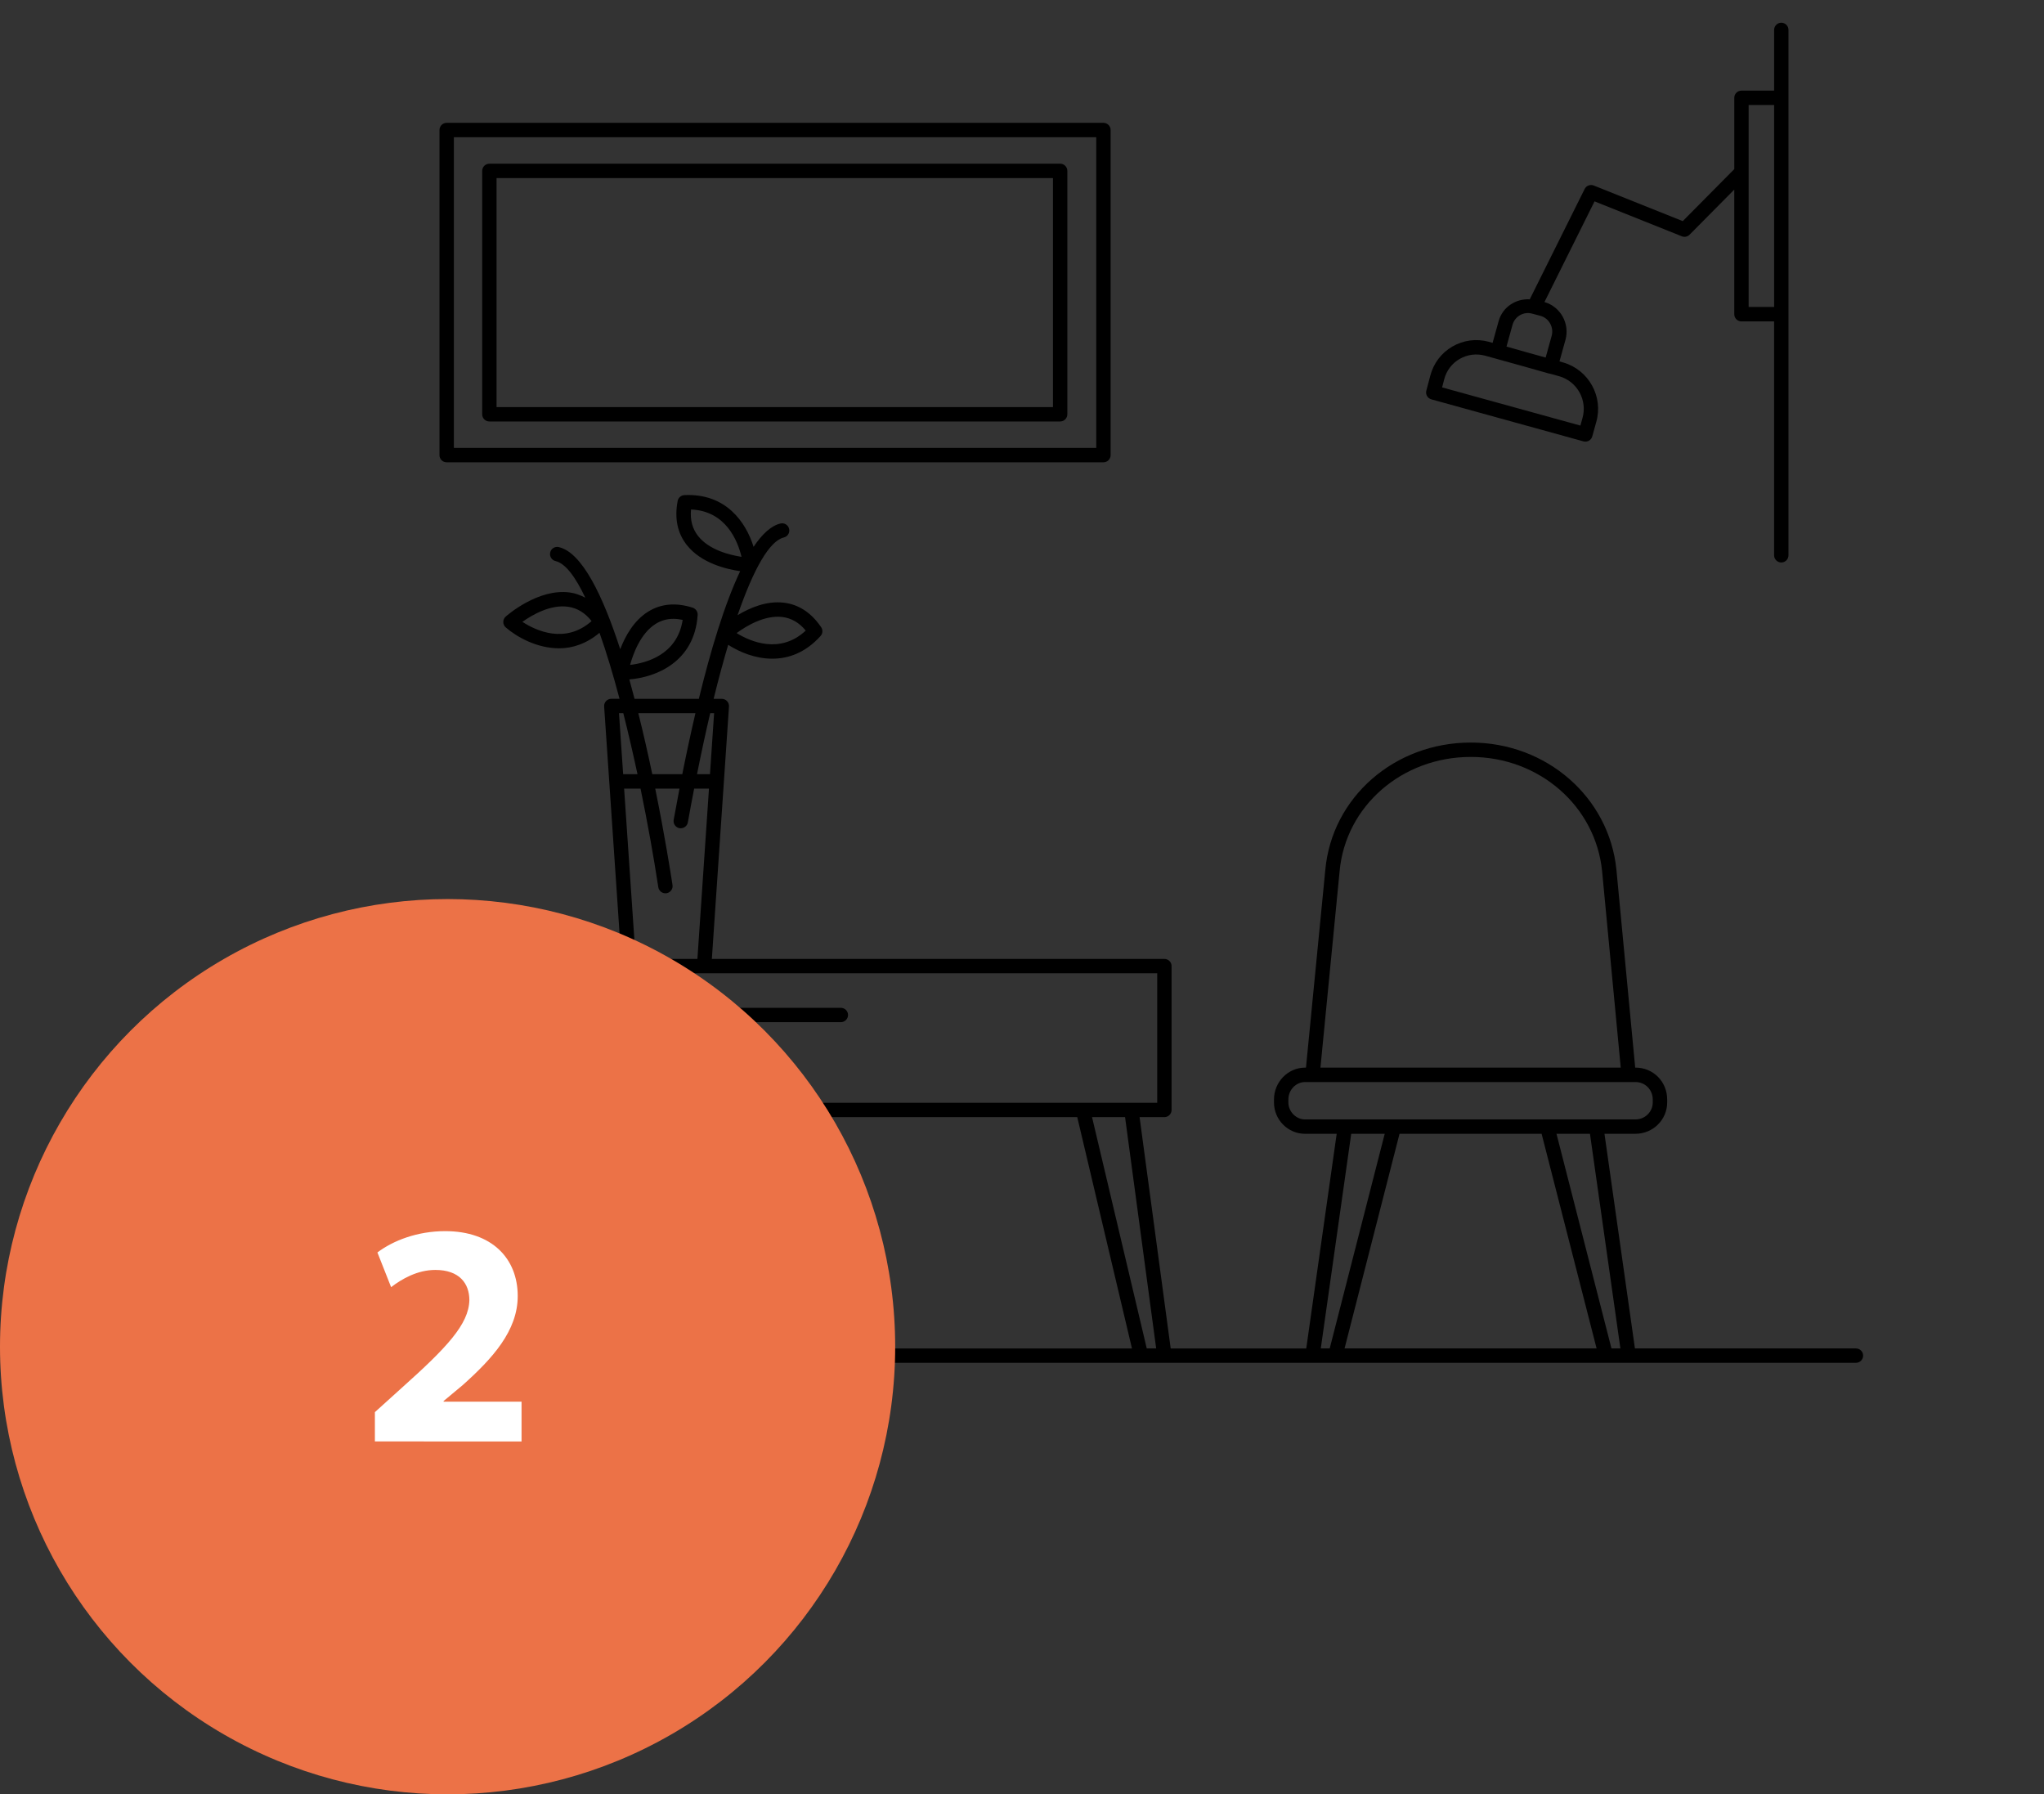 <?xml version="1.0" encoding="utf-8"?>
<!-- Generator: Adobe Illustrator 16.0.0, SVG Export Plug-In . SVG Version: 6.00 Build 0)  -->
<!DOCTYPE svg PUBLIC "-//W3C//DTD SVG 1.1//EN" "http://www.w3.org/Graphics/SVG/1.1/DTD/svg11.dtd">
<svg version="1.1" id="Calque_1" xmlns="http://www.w3.org/2000/svg" xmlns:xlink="http://www.w3.org/1999/xlink" x="0px" y="0px"
	 width="90px" height="79px" viewBox="0 0 90 79" enable-background="new 0 0 90 79" xml:space="preserve">
<rect x="0" y="0" width="90" height="79" fill="#333333" stroke="none"/>
<g>
	<path d="M81.72,59.367h-9.732l-1.341-9.45h1.365c0.77,0,1.396-0.618,1.396-1.381V48.41c0-0.789-0.613-1.407-1.396-1.407H72
		l-0.826-8.704v-0.003c-0.319-3.195-3.075-5.604-6.411-5.604c-3.362,0-6.117,2.411-6.408,5.606l-0.851,8.706h-0.039
		c-0.755,0-1.37,0.633-1.37,1.407v0.126c0,0.763,0.615,1.381,1.37,1.381h1.391l-1.34,9.45h-5.969l-1.37-10.184h1.092
		c0.175,0,0.317-0.142,0.317-0.315v-6.334c0-0.177-0.142-0.317-0.317-0.317H31.344l0.754-11.112
		c0.006-0.089-0.025-0.173-0.085-0.238c-0.06-0.064-0.144-0.101-0.232-0.101h-0.359c0.212-0.863,0.427-1.657,0.641-2.378
		c0.501,0.321,1.193,0.611,1.941,0.611c0.71,0,1.461-0.26,2.125-0.998c0.099-0.109,0.109-0.27,0.026-0.391
		c-0.438-0.642-0.995-1.004-1.658-1.079c-0.758-0.085-1.49,0.233-2.02,0.552c0.709-2.056,1.412-3.273,2.034-3.42
		c0.17-0.041,0.276-0.211,0.235-0.381c-0.04-0.17-0.211-0.275-0.381-0.235c-0.412,0.097-0.808,0.466-1.184,1.027
		c-0.338-1.084-1.213-2.364-3.047-2.277c-0.146,0.007-0.269,0.113-0.296,0.258c-0.146,0.768-0.009,1.423,0.409,1.947
		c0.632,0.794,1.736,1.056,2.344,1.144c-0.695,1.466-1.309,3.517-1.82,5.62H27.94c-0.076-0.286-0.15-0.573-0.229-0.854
		c1.149-0.093,2.868-0.751,3.008-2.836c0.009-0.144-0.082-0.278-0.219-0.322c-0.734-0.236-1.391-0.178-1.954,0.169
		c-0.637,0.393-1.016,1.082-1.237,1.659c-0.766-2.366-1.683-4.261-2.704-4.496c-0.171-0.041-0.341,0.066-0.38,0.237
		c-0.038,0.17,0.068,0.339,0.238,0.379c0.432,0.1,0.875,0.696,1.309,1.612c-0.212-0.11-0.435-0.196-0.679-0.229
		c-1.395-0.195-2.77,1.01-2.827,1.061c-0.068,0.061-0.107,0.147-0.106,0.239c0,0.091,0.041,0.177,0.109,0.237
		c0.488,0.425,1.377,0.92,2.35,0.92c0.586,0,1.201-0.198,1.778-0.683c0.307,0.863,0.603,1.852,0.882,2.906h-0.363
		c-0.088,0-0.171,0.036-0.231,0.101c-0.06,0.065-0.09,0.149-0.084,0.238l0.755,11.112H16.984c-0.175,0-0.317,0.141-0.317,0.317
		v6.334c0,0.174,0.142,0.315,0.317,0.315h1.068l-1.346,10.184H8.281c-0.175,0-0.317,0.142-0.317,0.316S8.105,60,8.281,60h8.703
		h1.003h32.254h1.028h6.521h1.003h11.914h1.003H81.72c0.175,0,0.316-0.142,0.316-0.316S81.895,59.367,81.72,59.367z M35.479,27.762
		c-1.138,1.059-2.447,0.479-3.045,0.111c0.426-0.313,1.226-0.796,1.997-0.71C34.835,27.208,35.18,27.405,35.479,27.762z
		 M30.427,22.431c1.544,0.063,2.061,1.402,2.223,2.085c-0.521-0.08-1.425-0.304-1.906-0.91
		C30.488,23.285,30.383,22.899,30.427,22.431z M28.878,27.462c0.235-0.145,0.492-0.217,0.776-0.217c0.128,0,0.263,0.016,0.405,0.046
		c-0.237,1.548-1.621,1.902-2.315,1.983C27.885,28.761,28.213,27.873,28.878,27.462z M23.001,27.378
		c0.43-0.304,1.23-0.773,2.006-0.665c0.407,0.056,0.749,0.263,1.042,0.632C24.883,28.373,23.588,27.76,23.001,27.378z
		 M58.985,38.357c0.262-2.868,2.746-5.032,5.778-5.032c3.009,0,5.493,2.164,5.78,5.032l0.82,8.646H58.141L58.985,38.357z
		 M56.729,48.536V48.41c0-0.426,0.331-0.771,0.736-0.771h0.326h13.92h0.3c0.428,0,0.762,0.338,0.762,0.771v0.126
		c0,0.414-0.342,0.749-0.762,0.749h-1.73h-2.157h-6.747h-2.157h-1.756C57.067,49.285,56.729,48.941,56.729,48.536z M67.879,49.917
		l2.421,9.45H59.203l2.42-9.45H67.879z M31.443,31.399l-0.182,2.686H30.69c0.19-0.949,0.384-1.847,0.581-2.686H31.443z
		 M30.621,31.399c-0.213,0.916-0.407,1.822-0.579,2.686h-1.321c-0.182-0.865-0.387-1.774-0.615-2.686H30.621z M27.445,31.399
		c0.221,0.876,0.43,1.781,0.625,2.686h-0.632l-0.183-2.686H27.445z M27.481,34.72h0.723c0.315,1.528,0.583,3.034,0.782,4.34
		c0.024,0.157,0.159,0.269,0.313,0.269c0.015,0,0.032-0.001,0.047-0.003c0.174-0.026,0.293-0.188,0.266-0.361
		c-0.073-0.476-0.34-2.169-0.761-4.245h1.068c-0.092,0.477-0.179,0.942-0.256,1.373c-0.03,0.173,0.084,0.338,0.256,0.37
		c0.02,0.001,0.038,0.003,0.056,0.003c0.15,0,0.285-0.107,0.312-0.26c0.09-0.509,0.183-1.002,0.277-1.485h0.653l-0.509,7.497H27.99
		L27.481,34.72z M17.301,42.85h10.393h3.311h19.949v5.701h-1.139h-2.132H20.57h-2.156h-1.113V42.85z M47.433,49.184l2.409,10.184
		H18.388l2.432-10.184H47.433z M17.345,59.367l1.347-10.184h1.478l-2.432,10.184H17.345z M50.493,59.367l-2.409-10.184h1.454
		l1.37,10.184H50.493z M58.156,59.367l1.34-9.45h1.475l-2.422,9.45H58.156z M70.955,59.367l-2.421-9.45h1.474l1.34,9.45H70.955z"/>
	<path d="M63.024,17.582l6.698,1.85c0.027,0.008,0.055,0.011,0.083,0.011c0.139,0,0.267-0.091,0.305-0.232l0.175-0.63
		c0.32-1.118-0.328-2.294-1.449-2.621l-0.17-0.048l0.266-0.958c0.192-0.71-0.221-1.452-0.926-1.656l-0.002,0l2.206-4.433
		l3.842,1.538c0.118,0.048,0.253,0.02,0.343-0.071l1.967-1.985v5.487c0,0.175,0.142,0.316,0.316,0.316h1.438v10.298
		c0,0.174,0.143,0.316,0.317,0.316c0.175,0,0.316-0.143,0.316-0.316V13.832V4.307v-2.99C78.75,1.142,78.608,1,78.434,1
		c-0.174,0-0.317,0.142-0.317,0.317V3.99h-1.438c-0.175,0-0.316,0.142-0.316,0.317v3.138l-2.269,2.29l-3.919-1.567
		c-0.151-0.062-0.328,0.005-0.401,0.153l-2.417,4.857c-0.61-0.034-1.192,0.335-1.367,0.949l-0.269,0.968l-0.173-0.049
		c-0.546-0.146-1.115-0.07-1.602,0.213c-0.483,0.281-0.825,0.736-0.967,1.276l-0.175,0.66
		C62.758,17.364,62.857,17.535,63.024,17.582z M78.117,4.623v8.891h-1.122V7.572l0,0V4.623H78.117z M66.333,15.259l0.266-0.961
		c0.106-0.374,0.493-0.594,0.867-0.489l0.371,0.099c0.37,0.107,0.587,0.501,0.485,0.878l-0.265,0.956l-0.807-0.224L66.333,15.259z
		 M63.591,16.698c0.099-0.38,0.338-0.696,0.673-0.891c0.34-0.198,0.737-0.251,1.118-0.15l1.727,0.479l1.081,0.306
		c0.013,0.003,0.025,0.003,0.038,0.005l0.437,0.121c0.783,0.229,1.238,1.053,1.013,1.84l-0.091,0.329l-6.089-1.681L63.591,16.698z"
		/>
	<path d="M31.205,45.003h5.818c0.175,0,0.317-0.143,0.317-0.315c0-0.177-0.142-0.317-0.317-0.317h-5.818
		c-0.175,0-0.317,0.141-0.317,0.317C30.888,44.86,31.03,45.003,31.205,45.003z"/>
	<path d="M19.667,20.354h28.919c0.175,0,0.316-0.142,0.316-0.317V5.725c0-0.174-0.141-0.317-0.316-0.317H19.667
		c-0.175,0-0.316,0.143-0.316,0.317v14.313C19.351,20.212,19.492,20.354,19.667,20.354z M19.985,6.041H48.27v13.68H19.985V6.041z"/>
	<path d="M46.681,7.207H21.548c-0.175,0-0.317,0.142-0.317,0.317v10.715c0,0.175,0.142,0.317,0.317,0.317h25.132
		c0.175,0,0.316-0.142,0.316-0.317V7.523C46.997,7.349,46.855,7.207,46.681,7.207z M46.364,17.923h-24.5V7.84h24.5V17.923z"/>
</g>
<g>
	<circle fill="#EC7247" cx="19.708" cy="59.291" r="19.708"/>
	<g>
		<path fill="#FFFFFF" d="M16.507,63.461v-1.289l1.177-1.064c1.989-1.779,2.956-2.801,2.983-3.865c0-0.744-0.448-1.332-1.499-1.332
			c-0.785,0-1.471,0.393-1.947,0.758l-0.603-1.527c0.687-0.52,1.751-0.939,2.984-0.939c2.059,0,3.194,1.205,3.194,2.857
			c0,1.527-1.107,2.746-2.423,3.922l-0.841,0.701v0.027h3.432v1.752H16.507z"/>
	</g>
</g>
</svg>
